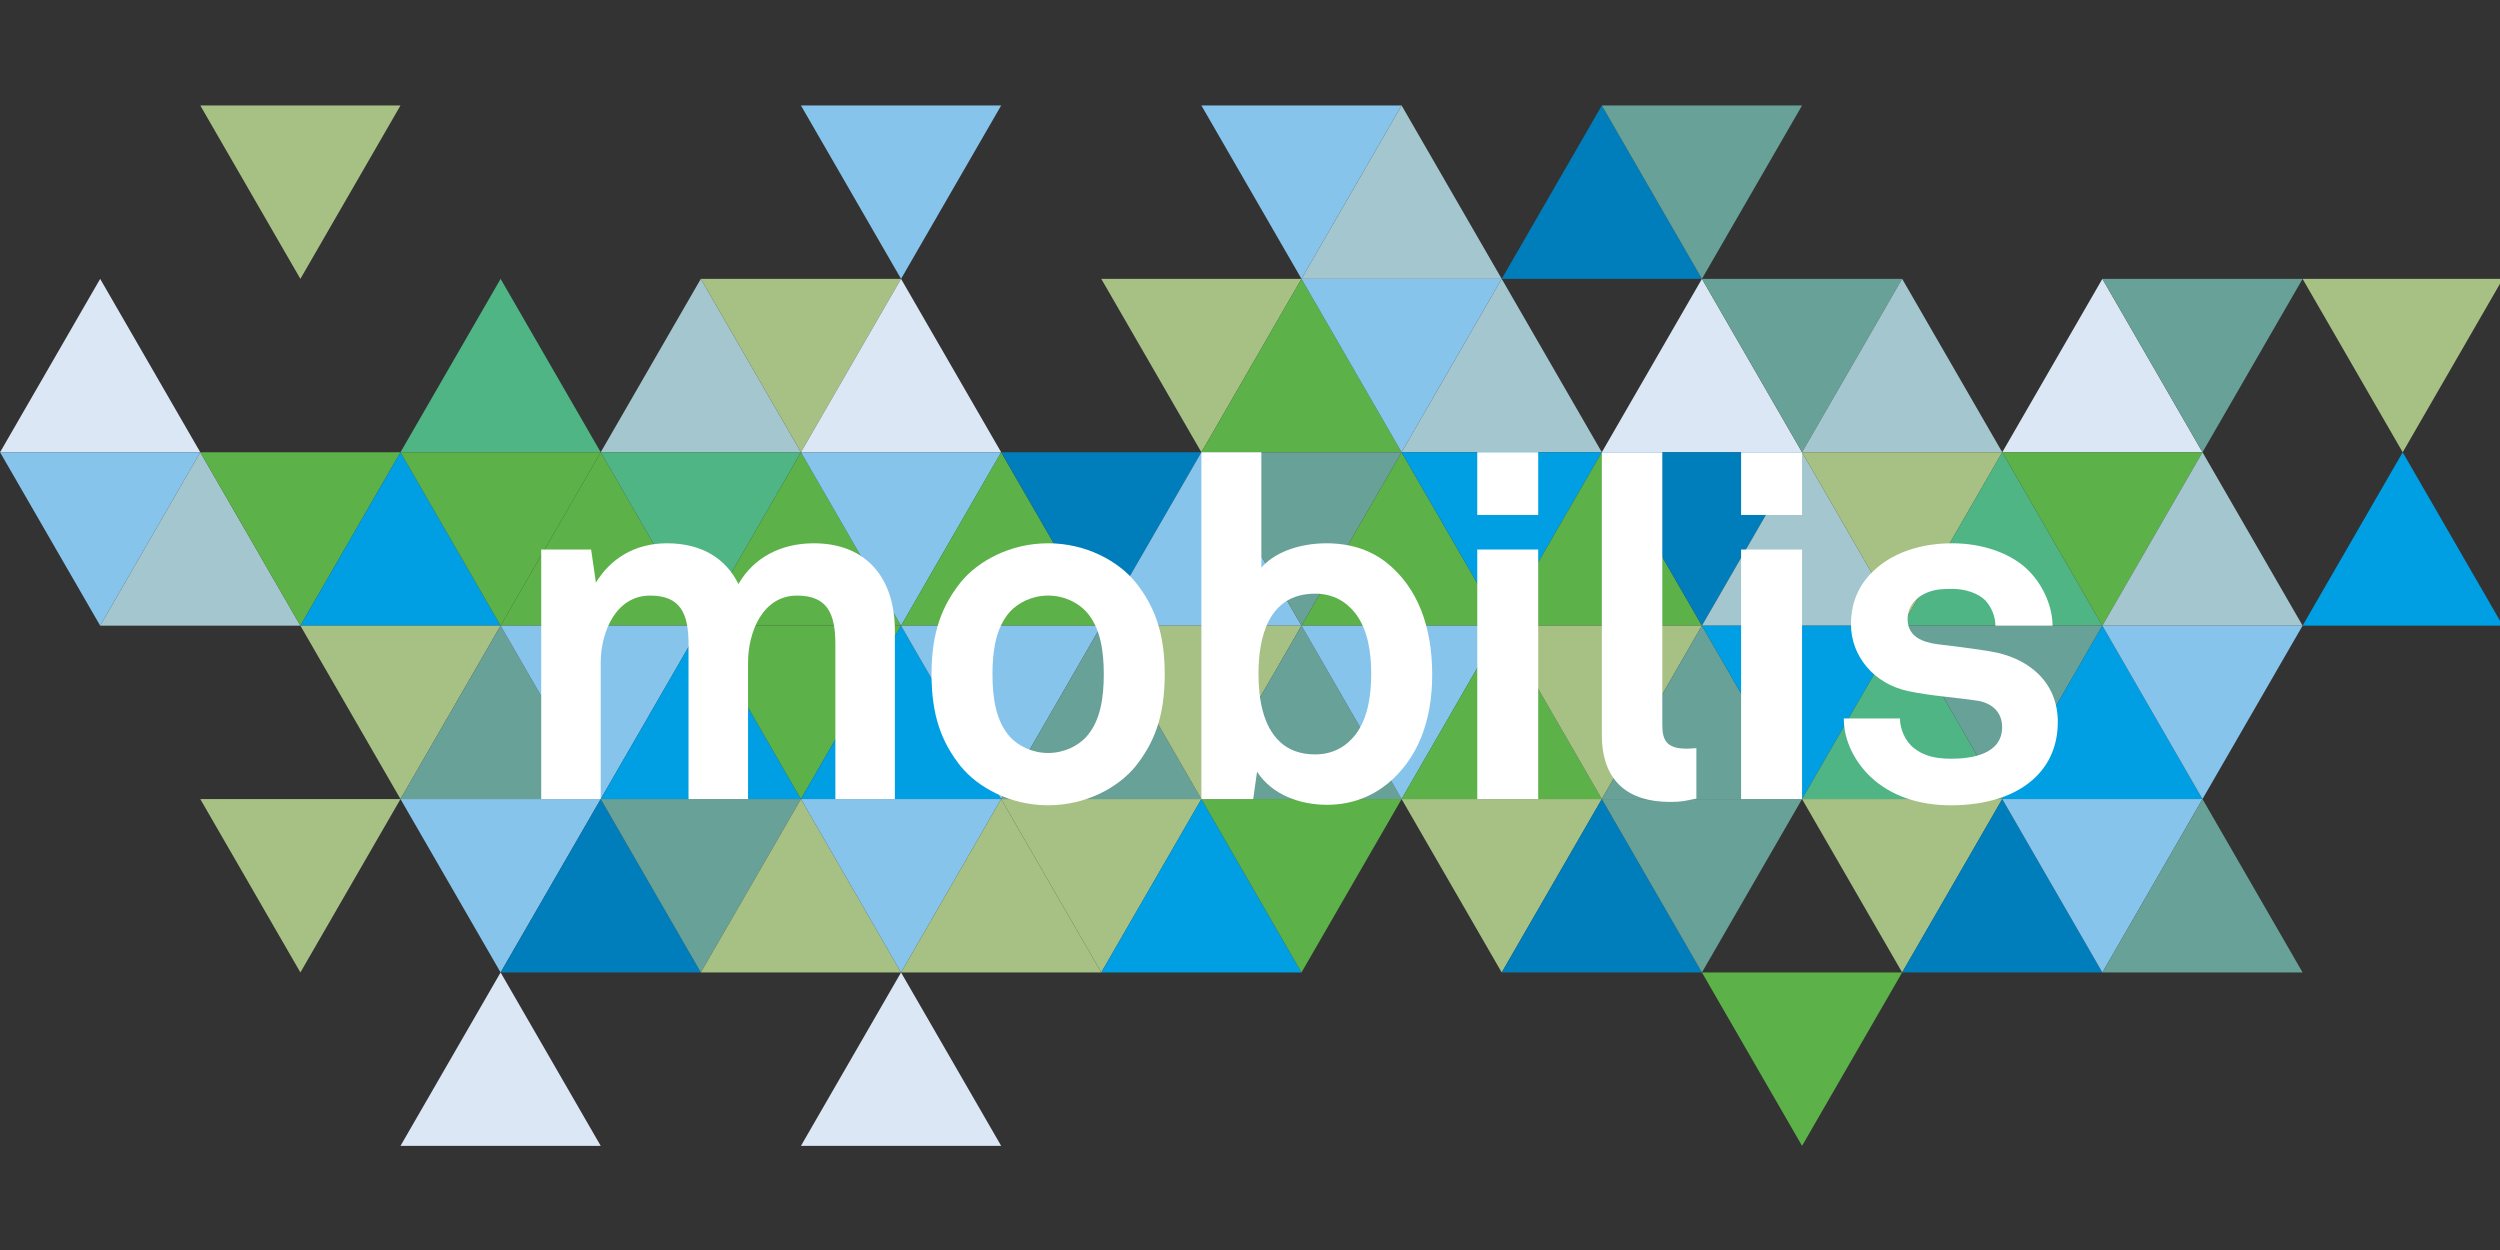 <?xml version="1.0" encoding="UTF-8" standalone="no"?>
<!-- Generator: Adobe Illustrator 19.2.1, SVG Export Plug-In . SVG Version: 6.00 Build 0)  -->

<svg
   xmlns:dc="http://purl.org/dc/elements/1.1/"
   xmlns:cc="http://creativecommons.org/ns#"
   xmlns:rdf="http://www.w3.org/1999/02/22-rdf-syntax-ns#"
   xmlns:svg="http://www.w3.org/2000/svg"
   xmlns="http://www.w3.org/2000/svg"
   xmlns:sodipodi="http://sodipodi.sourceforge.net/DTD/sodipodi-0.dtd"
   xmlns:inkscape="http://www.inkscape.org/namespaces/inkscape"
   version="1.1"
   id="Calque_1"
   x="0px"
   y="0px"
   viewBox="0 0 99.213 49.606"
   xml:space="preserve"
   inkscape:version="0.91 r13725"
   sodipodi:docname="450.svg"
   width="28mm"
   height="14mm"
   inkscape:export-filename="\\Filer17L\IT170L\project\Neues-Preissystem-ICT.S7638\5_SwissPass_20\09_Bilder_Logos\04_Logos_Piktos\Verbunde_vector\Mobilis_Logo_QUADRI_POS_PROD.png"
   inkscape:export-xdpi="90"
   inkscape:export-ydpi="90"><rect x="0" y="0" width="99.213" height="49.606" fill="#333333" stroke="none"/><defs
     id="defs199" /><sodipodi:namedview
     pagecolor="#ffffff"
     bordercolor="#666666"
     borderopacity="1"
     objecttolerance="10"
     gridtolerance="10"
     guidetolerance="10"
     inkscape:pageopacity="0"
     inkscape:pageshadow="2"
     inkscape:window-width="1920"
     inkscape:window-height="1138"
     id="namedview197"
     showgrid="false"
     fit-margin-top="0"
     fit-margin-left="0"
     fit-margin-right="0"
     fit-margin-bottom="0"
     inkscape:zoom="9.2742208"
     inkscape:cx="49.63877"
     inkscape:cy="21.112662"
     inkscape:window-x="-8"
     inkscape:window-y="-8"
     inkscape:window-maximized="1"
     inkscape:current-layer="Calque_1"
     units="mm" /><style
     type="text/css"
     id="style3">
	.st0{fill:#A7C184;}
	.st1{fill:#86C4EC;}
	.st2{fill:#A4C7CF;}
	.st3{fill:#007DBB;}
	.st4{fill:#67A197;}
	.st5{fill:#DCE7F5;}
	.st6{fill:#4FB585;}
	.st7{fill:#5CB248;}
	.st8{fill:#009FE3;}
	.st9{fill:#FFFFFF;}
</style><g
     id="g5"
     transform="matrix(0.12,0,0,0.12,-1.759,2.424)"><polygon
       class="st0"
       points="113.999,72.021 147.108,14.678 80.892,14.678 "
       id="polygon7"
       style="fill:#a7c184" /><polygon
       class="st1"
       points="312.644,72.021 345.753,14.678 279.539,14.678 "
       id="polygon9"
       style="fill:#86c4ec" /><polygon
       class="st1"
       points="445.075,72.021 478.183,14.678 411.967,14.678 "
       id="polygon11"
       style="fill:#86c4ec" /><polygon
       class="st2"
       points="478.183,14.678 511.29,72.021 445.075,72.021 "
       id="polygon13"
       style="fill:#a4c7cf" /><polygon
       class="st3"
       points="544.398,14.678 577.505,72.021 511.29,72.021 "
       id="polygon15"
       style="fill:#007dbb" /><polygon
       class="st4"
       points="577.505,72.021 610.614,14.678 544.398,14.678 "
       id="polygon17"
       style="fill:#67a197" /><polygon
       class="st5"
       points="47.783,72.021 80.892,129.365 14.678,129.365 "
       id="polygon19"
       style="fill:#dce7f5" /><polygon
       class="st6"
       points="180.214,72.021 213.323,129.365 147.108,129.365 "
       id="polygon21"
       style="fill:#4fb585" /><polygon
       class="st2"
       points="246.429,72.021 279.539,129.365 213.323,129.365 "
       id="polygon23"
       style="fill:#a4c7cf" /><polygon
       class="st0"
       points="279.539,129.365 312.644,72.021 246.429,72.021 "
       id="polygon25"
       style="fill:#a7c184" /><polygon
       class="st5"
       points="312.644,72.021 345.753,129.365 279.539,129.365 "
       id="polygon27"
       style="fill:#dce7f5" /><polygon
       class="st0"
       points="411.967,129.365 445.075,72.021 378.859,72.021 "
       id="polygon29"
       style="fill:#a7c184" /><polygon
       class="st7"
       points="445.075,72.021 478.183,129.365 411.967,129.365 "
       id="polygon31"
       style="fill:#5cb248" /><polygon
       class="st1"
       points="478.183,129.365 511.29,72.021 445.075,72.021 "
       id="polygon33"
       style="fill:#86c4ec" /><polygon
       class="st2"
       points="511.29,72.021 544.398,129.365 478.183,129.365 "
       id="polygon35"
       style="fill:#a4c7cf" /><polygon
       class="st5"
       points="577.505,72.021 610.614,129.365 544.398,129.365 "
       id="polygon37"
       style="fill:#dce7f5" /><polygon
       class="st4"
       points="610.614,129.365 643.721,72.021 577.505,72.021 "
       id="polygon39"
       style="fill:#67a197" /><polygon
       class="st2"
       points="643.72,72.021 676.828,129.365 610.614,129.365 "
       id="polygon41"
       style="fill:#a4c7cf" /><polygon
       class="st5"
       points="709.934,72.021 743.044,129.365 676.828,129.365 "
       id="polygon43"
       style="fill:#dce7f5" /><polygon
       class="st4"
       points="743.044,129.365 776.15,72.021 709.934,72.021 "
       id="polygon45"
       style="fill:#67a197" /><polygon
       class="st0"
       points="809.258,129.365 842.365,72.021 776.15,72.021 "
       id="polygon47"
       style="fill:#a7c184" /><polygon
       class="st1"
       points="47.783,186.708 80.892,129.365 14.678,129.365 "
       id="polygon49"
       style="fill:#86c4ec" /><polygon
       class="st2"
       points="80.892,129.365 113.999,186.708 47.783,186.708 "
       id="polygon51"
       style="fill:#a4c7cf" /><polygon
       class="st7"
       points="113.999,186.708 147.108,129.365 80.892,129.365 "
       id="polygon53"
       style="fill:#5cb248" /><polygon
       class="st8"
       points="147.108,129.365 180.214,186.708 113.999,186.708 "
       id="polygon55"
       style="fill:#009fe3" /><polygon
       class="st7"
       points="180.214,186.708 213.323,129.365 147.108,129.365 "
       id="polygon57"
       style="fill:#5cb248" /><polygon
       class="st7"
       points="213.323,129.365 246.429,186.708 180.214,186.708 "
       id="polygon59"
       style="fill:#5cb248" /><polygon
       class="st6"
       points="246.429,186.708 279.539,129.365 213.323,129.365 "
       id="polygon61"
       style="fill:#4fb585" /><polygon
       class="st7"
       points="279.539,129.365 312.644,186.708 246.429,186.708 "
       id="polygon63"
       style="fill:#5cb248" /><polygon
       class="st1"
       points="312.644,186.708 345.753,129.365 279.539,129.365 "
       id="polygon65"
       style="fill:#86c4ec" /><polygon
       class="st7"
       points="345.753,129.365 378.859,186.708 312.644,186.708 "
       id="polygon67"
       style="fill:#5cb248" /><polygon
       class="st3"
       points="378.859,186.708 411.967,129.365 345.753,129.365 "
       id="polygon69"
       style="fill:#007dbb" /><polygon
       class="st1"
       points="411.967,129.365 445.075,186.708 378.859,186.708 "
       id="polygon71"
       style="fill:#86c4ec" /><polygon
       class="st4"
       points="445.075,186.708 478.183,129.365 411.967,129.365 "
       id="polygon73"
       style="fill:#67a197" /><polygon
       class="st7"
       points="478.183,129.365 511.29,186.708 445.075,186.708 "
       id="polygon75"
       style="fill:#5cb248" /><polygon
       class="st8"
       points="511.29,186.708 544.398,129.365 478.183,129.365 "
       id="polygon77"
       style="fill:#009fe3" /><polygon
       class="st7"
       points="544.398,129.365 577.505,186.708 511.29,186.708 "
       id="polygon79"
       style="fill:#5cb248" /><polygon
       class="st3"
       points="577.505,186.708 610.614,129.365 544.398,129.365 "
       id="polygon81"
       style="fill:#007dbb" /><polygon
       class="st2"
       points="610.614,129.365 643.721,186.708 577.505,186.708 "
       id="polygon83"
       style="fill:#a4c7cf" /><polygon
       class="st0"
       points="643.72,186.708 676.828,129.365 610.614,129.365 "
       id="polygon85"
       style="fill:#a7c184" /><polygon
       class="st6"
       points="676.828,129.365 709.934,186.708 643.72,186.708 "
       id="polygon87"
       style="fill:#4fb585" /><polygon
       class="st7"
       points="709.934,186.708 743.044,129.365 676.828,129.365 "
       id="polygon89"
       style="fill:#5cb248" /><polygon
       class="st2"
       points="743.044,129.365 776.15,186.708 709.934,186.708 "
       id="polygon91"
       style="fill:#a4c7cf" /><polygon
       class="st8"
       points="809.258,129.365 842.365,186.708 776.15,186.708 "
       id="polygon93"
       style="fill:#009fe3" /><polygon
       class="st0"
       points="147.108,244.053 180.214,186.708 113.999,186.708 "
       id="polygon95"
       style="fill:#a7c184" /><polygon
       class="st4"
       points="180.214,186.708 213.323,244.053 147.108,244.053 "
       id="polygon97"
       style="fill:#67a197" /><polygon
       class="st5"
       points="180.214,301.398 213.323,358.742 147.108,358.742 "
       id="polygon99"
       style="fill:#dce7f5" /><polygon
       class="st1"
       points="213.323,244.053 246.429,186.708 180.214,186.708 "
       id="polygon101"
       style="fill:#86c4ec" /><polygon
       class="st8"
       points="246.429,186.708 279.539,244.053 213.323,244.053 "
       id="polygon103"
       style="fill:#009fe3" /><polygon
       class="st7"
       points="279.539,244.053 312.644,186.708 246.429,186.708 "
       id="polygon105"
       style="fill:#5cb248" /><polygon
       class="st8"
       points="312.644,186.708 345.753,244.053 279.539,244.053 "
       id="polygon107"
       style="fill:#009fe3" /><polygon
       class="st5"
       points="312.644,301.398 345.753,358.742 279.539,358.742 "
       id="polygon109"
       style="fill:#dce7f5" /><polygon
       class="st1"
       points="345.753,244.053 378.859,186.708 312.644,186.708 "
       id="polygon111"
       style="fill:#86c4ec" /><polygon
       class="st4"
       points="378.859,186.708 411.967,244.053 345.753,244.053 "
       id="polygon113"
       style="fill:#67a197" /><polygon
       class="st0"
       points="411.967,244.053 445.075,186.708 378.859,186.708 "
       id="polygon115"
       style="fill:#a7c184" /><polygon
       class="st4"
       points="445.075,186.708 478.183,244.053 411.967,244.053 "
       id="polygon117"
       style="fill:#67a197" /><polygon
       class="st1"
       points="478.183,244.053 511.29,186.708 445.075,186.708 "
       id="polygon119"
       style="fill:#86c4ec" /><polygon
       class="st7"
       points="511.29,186.708 544.398,244.053 478.183,244.053 "
       id="polygon121"
       style="fill:#5cb248" /><polygon
       class="st0"
       points="544.398,244.053 577.505,186.708 511.29,186.708 "
       id="polygon123"
       style="fill:#a7c184" /><polygon
       class="st4"
       points="577.505,186.708 610.614,244.053 544.398,244.053 "
       id="polygon125"
       style="fill:#67a197" /><polygon
       class="st8"
       points="610.614,244.053 643.721,186.708 577.505,186.708 "
       id="polygon127"
       style="fill:#009fe3" /><polygon
       class="st6"
       points="643.72,186.708 676.828,244.053 610.614,244.053 "
       id="polygon129"
       style="fill:#4fb585" /><polygon
       class="st4"
       points="676.828,244.053 709.934,186.708 643.72,186.708 "
       id="polygon131"
       style="fill:#67a197" /><polygon
       class="st8"
       points="709.934,186.708 743.044,244.053 676.828,244.053 "
       id="polygon133"
       style="fill:#009fe3" /><polygon
       class="st1"
       points="743.044,244.053 776.15,186.708 709.934,186.708 "
       id="polygon135"
       style="fill:#86c4ec" /><polygon
       class="st0"
       points="113.999,301.398 147.108,244.053 80.892,244.053 "
       id="polygon137"
       style="fill:#a7c184" /><polygon
       class="st1"
       points="180.214,301.398 213.323,244.053 147.108,244.053 "
       id="polygon139"
       style="fill:#86c4ec" /><polygon
       class="st3"
       points="213.323,244.053 246.429,301.398 180.214,301.398 "
       id="polygon141"
       style="fill:#007dbb" /><polygon
       class="st4"
       points="246.429,301.398 279.539,244.053 213.323,244.053 "
       id="polygon143"
       style="fill:#67a197" /><polygon
       class="st0"
       points="279.539,244.053 312.644,301.398 246.429,301.398 "
       id="polygon145"
       style="fill:#a7c184" /><polygon
       class="st1"
       points="312.644,301.398 345.753,244.053 279.539,244.053 "
       id="polygon147"
       style="fill:#86c4ec" /><polygon
       class="st0"
       points="345.753,244.053 378.859,301.398 312.644,301.398 "
       id="polygon149"
       style="fill:#a7c184" /><polygon
       class="st0"
       points="378.859,301.398 411.967,244.053 345.753,244.053 "
       id="polygon151"
       style="fill:#a7c184" /><polygon
       class="st8"
       points="411.967,244.053 445.075,301.398 378.859,301.398 "
       id="polygon153"
       style="fill:#009fe3" /><polygon
       class="st7"
       points="445.075,301.398 478.183,244.053 411.967,244.053 "
       id="polygon155"
       style="fill:#5cb248" /><polygon
       class="st0"
       points="511.29,301.398 544.398,244.053 478.183,244.053 "
       id="polygon157"
       style="fill:#a7c184" /><polygon
       class="st3"
       points="544.398,244.053 577.505,301.398 511.29,301.398 "
       id="polygon159"
       style="fill:#007dbb" /><polygon
       class="st4"
       points="577.505,301.398 610.614,244.053 544.398,244.053 "
       id="polygon161"
       style="fill:#67a197" /><polygon
       class="st0"
       points="643.72,301.398 676.828,244.053 610.614,244.053 "
       id="polygon163"
       style="fill:#a7c184" /><polygon
       class="st3"
       points="676.828,244.053 709.934,301.398 643.72,301.398 "
       id="polygon165"
       style="fill:#007dbb" /><polygon
       class="st1"
       points="709.934,301.398 743.044,244.053 676.828,244.053 "
       id="polygon167"
       style="fill:#86c4ec" /><polygon
       class="st4"
       points="743.044,244.053 776.15,301.398 709.934,301.398 "
       id="polygon169"
       style="fill:#67a197" /><polygon
       class="st7"
       points="610.614,358.742 643.721,301.398 577.505,301.398 "
       id="polygon171"
       style="fill:#5cb248" /></g><g
     id="g173"
     transform="matrix(0.12,0,0,0.12,-1.759,2.424)"><path
       class="st9"
       d="m 290.924,244.053 0,-51.257 c 0,-10.158 -2.699,-16.032 -12.696,-16.032 -11.267,0 -16.186,11.903 -16.186,22.22 l 0,45.069 -19.678,0 0,-51.257 c 0,-10.158 -2.695,-16.032 -12.696,-16.032 -11.264,0 -16.346,11.903 -16.346,22.22 l 0,45.069 -19.678,0 0,-82.518 16.502,0 1.59,10.949 c 4.605,-7.619 12.542,-13.015 23.489,-13.015 11.582,0 19.516,5.075 23.643,13.485 4.919,-8.569 13.807,-13.485 24.912,-13.485 17.616,0 26.821,11.744 26.821,28.883 l 0,55.7 -19.678,0 z"
       id="path175"
       inkscape:connector-curvature="0"
       style="fill:#ffffff" /><path
       class="st9"
       d="m 390.165,233.257 c -5.713,6.981 -16.342,12.858 -28.879,12.858 -12.535,0 -23.168,-5.878 -28.881,-12.858 -6.189,-7.777 -9.68,-16.498 -9.68,-30.469 0,-13.959 3.491,-22.691 9.68,-30.469 5.713,-6.983 16.346,-12.85 28.881,-12.85 12.537,0 23.166,5.866 28.879,12.85 6.189,7.778 9.68,16.51 9.68,30.469 0,13.971 -3.49,22.691 -9.68,30.469 z M 373.823,182.001 c -2.697,-2.851 -7.143,-5.237 -12.537,-5.237 -5.395,0 -9.841,2.387 -12.535,5.237 -4.764,5.236 -5.872,13.013 -5.872,20.787 0,7.781 1.108,15.554 5.872,20.788 2.694,2.858 7.141,5.239 12.535,5.239 5.394,0 9.84,-2.381 12.537,-5.239 4.762,-5.234 5.869,-13.007 5.869,-20.788 0,-7.774 -1.107,-15.551 -5.869,-20.787 z"
       id="path177"
       inkscape:connector-curvature="0"
       style="fill:#ffffff" /><path
       class="st9"
       d="m 473.538,238.97 c -5.077,4.127 -11.742,6.982 -19.998,6.982 -9.038,0 -18.244,-3.332 -23.164,-10.946 l -1.273,9.047 -17.135,0 0,-114.688 19.836,0 0,38.197 c 3.807,-4.606 11.742,-8.093 21.582,-8.093 8.41,0 15.075,2.535 20.152,6.665 9.841,8.091 14.761,20.626 14.761,36.815 0,15.551 -4.92,27.928 -14.761,36.02 z M 462.905,182.637 c -2.853,-3.647 -7.138,-6.506 -13.328,-6.506 -15.553,0 -18.725,14.602 -18.725,26.5 0,8.096 1.424,17.3 7.139,22.531 2.698,2.543 6.511,4.127 11.586,4.127 6.19,0 10.475,-2.855 13.328,-6.506 4.127,-5.393 5.235,-13.01 5.235,-20.152 0,-7.14 -1.108,-14.596 -5.235,-19.994 z"
       id="path179"
       inkscape:connector-curvature="0"
       style="fill:#ffffff" /><path
       class="st9"
       d="m 566.939,245 c -13.486,0 -22.535,-6.501 -22.535,-22.216 l 0,-93.419 19.998,0 0,90.089 c 0,4.759 1.113,7.934 7.934,7.934 1.745,0 2.22,-0.164 3.331,-0.164 l 0,16.669 c -3.964,0.795 -4.759,1.107 -8.727,1.107 z"
       id="path181"
       inkscape:connector-curvature="0"
       style="fill:#ffffff" /><g
       id="g183"><rect
         x="590.458"
         y="161.535"
         class="st9"
         width="20.156"
         height="82.518"
         id="rect185"
         style="fill:#ffffff" /><rect
         x="590.458"
         y="129.365"
         class="st9"
         width="20.156"
         height="20.739"
         id="rect187"
         style="fill:#ffffff" /></g><g
       id="g189"><rect
         x="503.206"
         y="161.535"
         class="st9"
         width="20.15"
         height="82.518"
         id="rect191"
         style="fill:#ffffff" /><rect
         x="503.205"
         y="129.365"
         class="st9"
         width="20.156"
         height="20.739"
         id="rect193"
         style="fill:#ffffff" /></g><path
       class="st9"
       d="m 688.052,236.591 c -6.664,6.665 -16.977,9.524 -28.247,9.524 -10.473,0 -19.83,-3.019 -26.656,-9.524 -4.761,-4.601 -8.729,-11.428 -8.729,-19.199 l 18.564,0 c 0,3.648 1.904,7.612 4.447,9.68 3.173,2.538 6.822,3.645 12.533,3.645 6.669,0 16.823,-1.427 16.823,-10.476 0,-4.756 -3.176,-7.932 -8.254,-8.725 -7.297,-1.105 -15.547,-1.587 -22.852,-3.172 -11.269,-2.383 -18.885,-11.582 -18.885,-22.056 0,-8.411 3.496,-14.284 8.416,-18.568 6.028,-5.236 14.756,-8.251 25.074,-8.251 9.835,0 19.837,3.172 25.862,9.678 4.447,4.763 7.301,11.529 7.301,17.562 l -18.887,0 c 0,-3.176 -1.427,-6.295 -3.333,-8.358 -2.374,-2.38 -6.661,-3.803 -10.79,-3.803 -2.853,0 -5.552,0 -8.569,1.264 -3.492,1.429 -6.346,4.445 -6.346,8.732 0,5.872 5.079,7.614 9.524,8.253 7.459,0.949 9.52,1.105 17.609,2.378 13.016,2.062 22.535,10.315 22.535,23.327 0,7.934 -2.859,13.807 -7.143,18.09 z"
       id="path195"
       inkscape:connector-curvature="0"
       style="fill:#ffffff" /></g></svg>